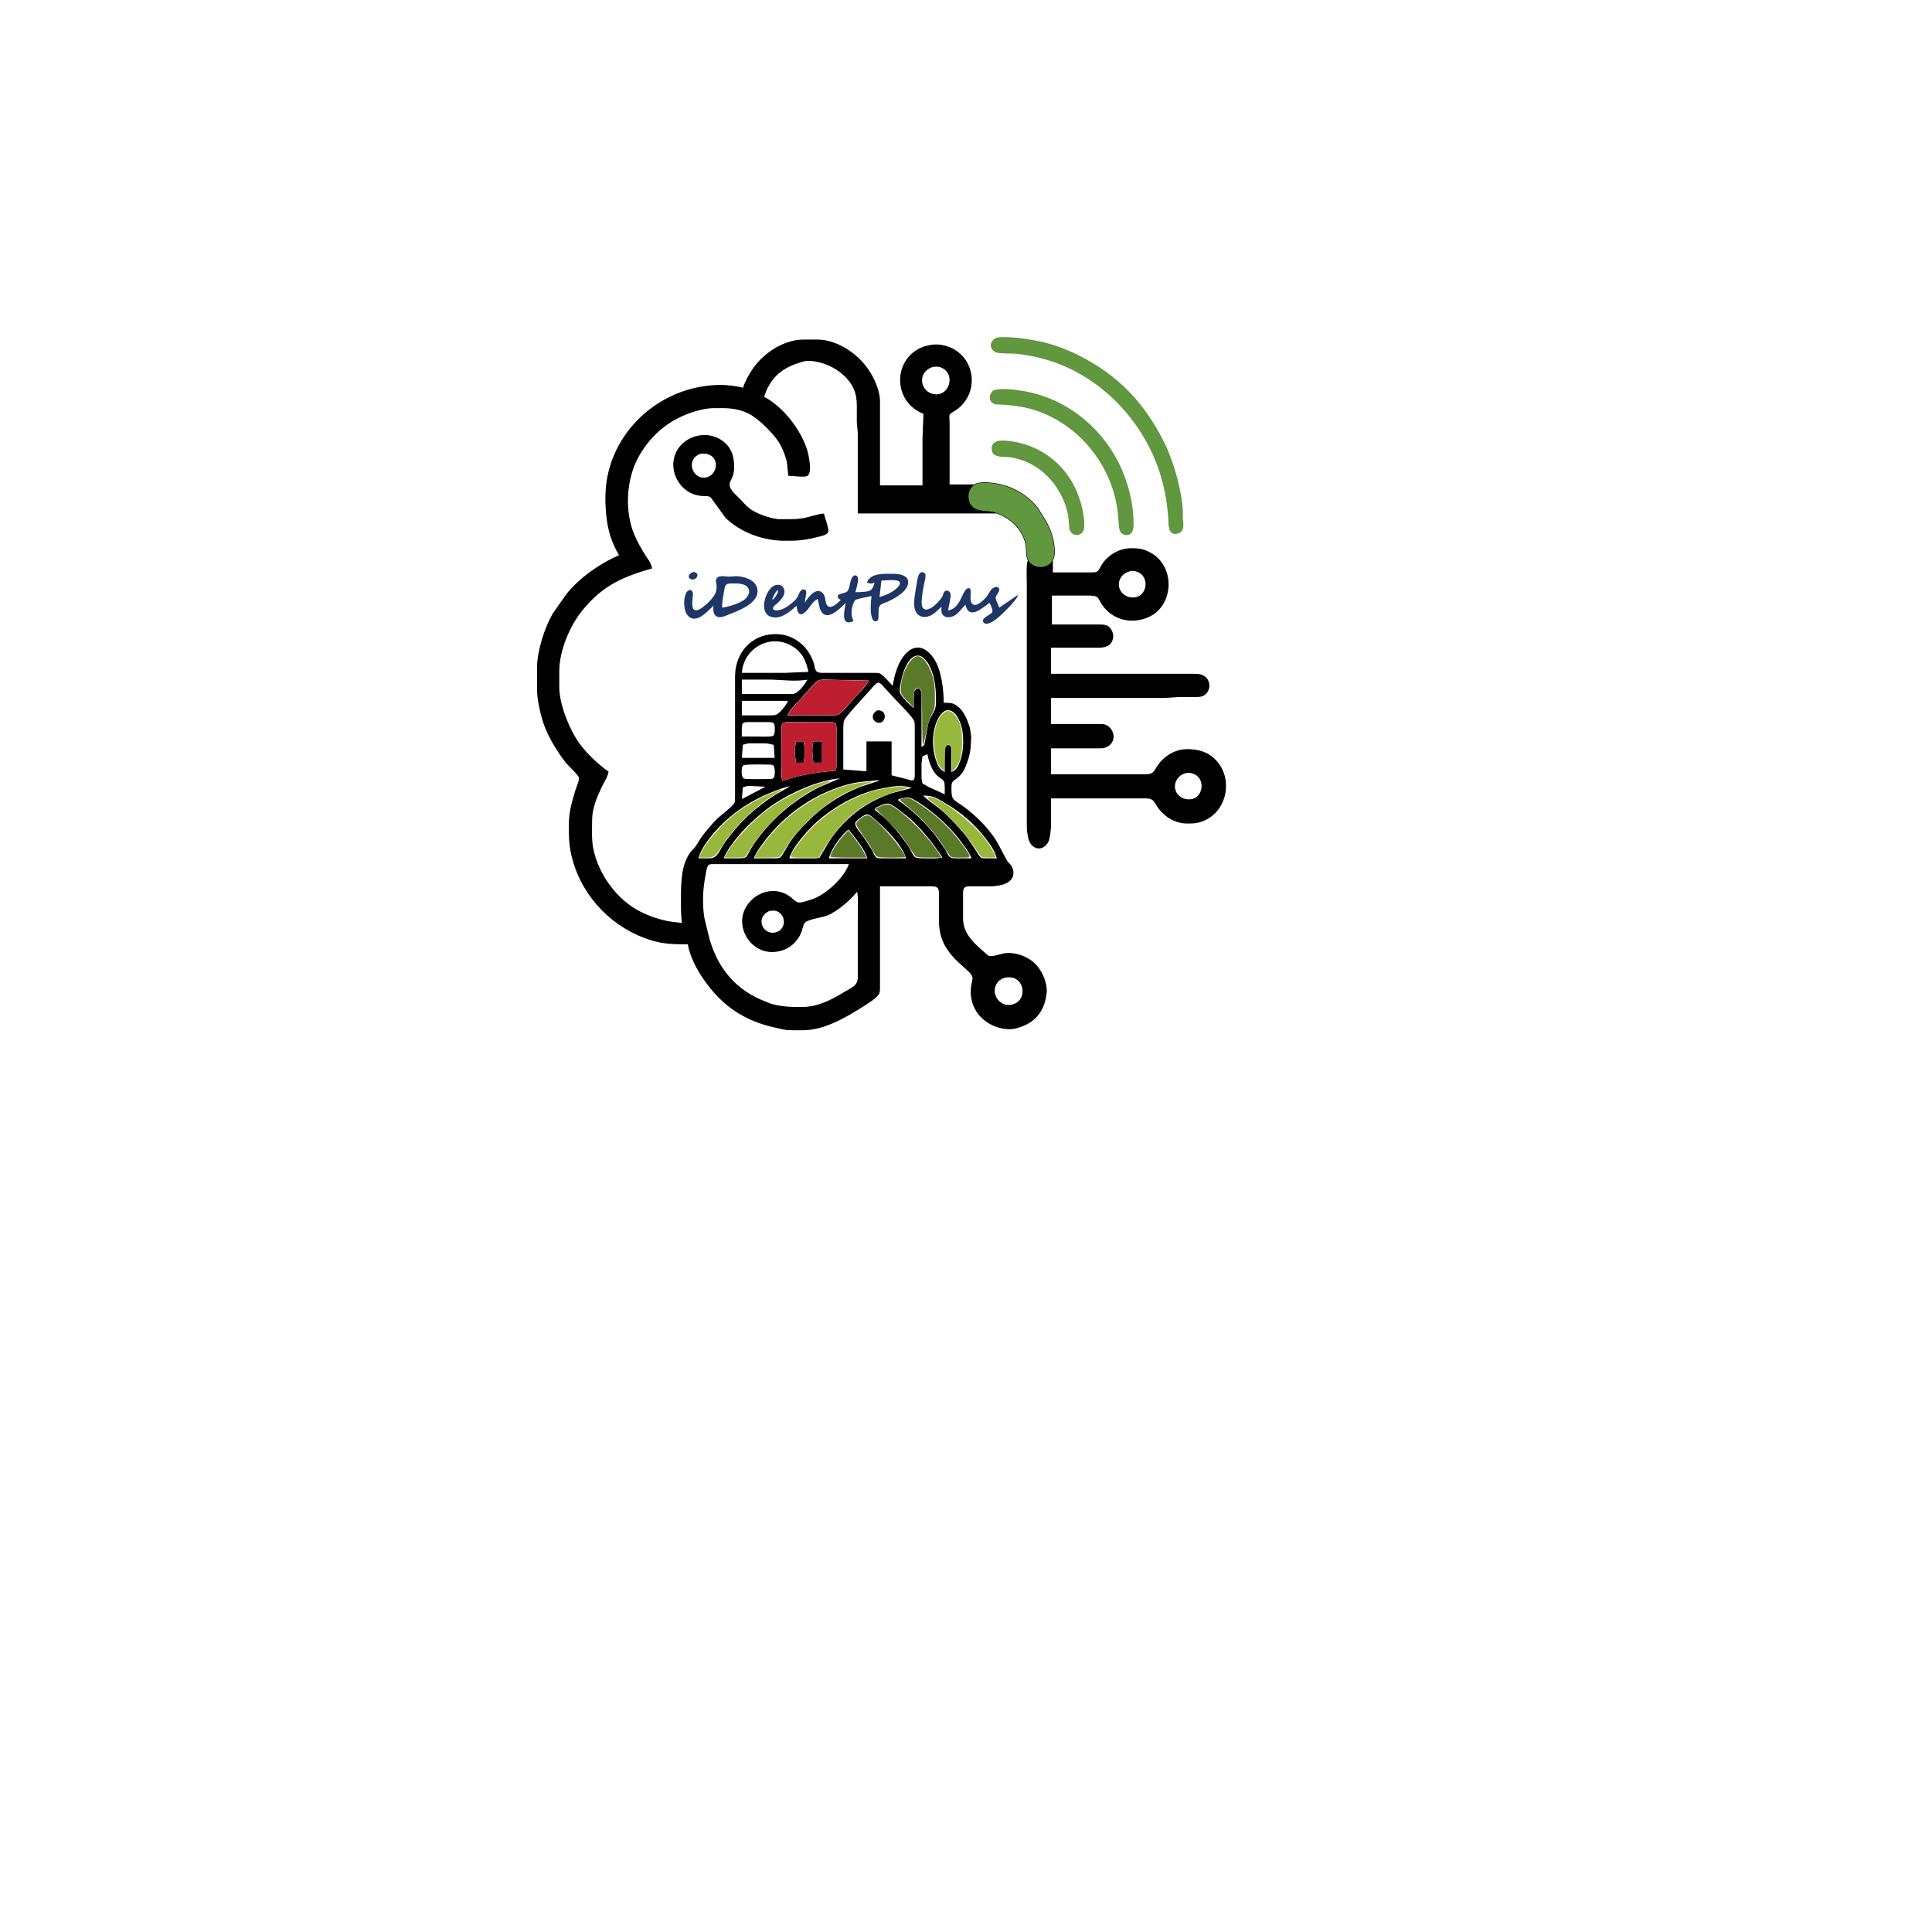 <?xml version="1.0" encoding="UTF-8" standalone="no"?>
<svg
   width="6.667in"
   height="6.667in"
   viewBox="0 0 2000 2000"
   version="1.1"
   id="svg825"
   sodipodi:docname="iDentPlus_LOGO.svg"
   inkscape:version="1.1.2 (b8e25be833, 2022-02-05)"
   xmlns:inkscape="http://www.inkscape.org/namespaces/inkscape"
   xmlns:sodipodi="http://sodipodi.sourceforge.net/DTD/sodipodi-0.dtd"
   xmlns="http://www.w3.org/2000/svg"
   xmlns:svg="http://www.w3.org/2000/svg">
  <defs
     id="defs829">
    <clipPath
       clipPathUnits="userSpaceOnUse"
       id="clipEmfPath1">
      <path
         d="M 0,0 L 102.44,0 L 102.44,102.44 L 0,102.44 z"
         id="path5552" />
    </clipPath>
    <pattern
       id="EMFhbasepattern"
       patternUnits="userSpaceOnUse"
       width="6"
       height="6"
       x="0"
       y="0" />
  </defs>
  <sodipodi:namedview
     id="namedview827"
     pagecolor="#ffffff"
     bordercolor="#666666"
     borderopacity="1.0"
     inkscape:pageshadow="2"
     inkscape:pageopacity="0.0"
     inkscape:pagecheckerboard="0"
     inkscape:document-units="in"
     showgrid="false"
     inkscape:zoom="1"
     inkscape:cx="273"
     inkscape:cy="271"
     inkscape:window-width="1920"
     inkscape:window-height="1017"
     inkscape:window-x="-8"
     inkscape:window-y="-8"
     inkscape:window-maximized="1"
     inkscape:current-layer="layer2" />
  <g
     inkscape:groupmode="layer"
     id="layer1"
     inkscape:label="Layer 1"
     style="display:inline">
    <path
       id="Auswahl #2"
       fill="none"
       stroke="#000000"
       stroke-width="1"
       d="m 1019.455,499.72 c 21.22,0.47 41.25,9.32 54.61,26.29 l 6.2,10 c 6.78,10.96 10.65,20.89 11.15,34 0.36,9.31 -3.8,16.73 -13.96,16.95 -2.96,0.06 -5.44,-0.4 -8,-1.96 -8.61,-5.22 -5.98,-12.92 -7.32,-20.99 -1.09,-6.54 -4.94,-13.89 -9.2,-18.91 -6.03,-7.12 -16.33,-13.34 -25.48,-15.27 -6.87,-1.45 -15.23,0.01 -20.66,-5.3 -5.83,-5.7 -5.66,-16.71 0.85,-21.87 3.45,-2.74 7.63,-2.72 11.81,-2.94 z m -250,-97.71 c 2.1,-6.7 6.23,-14.2 10.22,-20 11.11,-16.17 31.68,-29.76 51.78,-30 h 15 c 20.04,0.24 40.36,14.04 51.56,30 6.24,8.89 12.31,22 12.44,33 v 27 61 h 45 v -49 l 1,-26 c -32.53,-12.36 -31.84,-57.49 0,-68.76 3.81,-1.34 9.97,-2.38 14,-2.15 5.97,0.34 11.8,1.99 17,4.95 18.65,10.62 23.6,35.67 11.21,52.96 -2.47,3.45 -5.71,6.69 -9.21,9.09 -2.07,1.41 -5.63,2.89 -6.96,5.17 -0.41,1.45 -0.21,5.95 0,7.74 v 8 57 h 24.96 c -1.27,2.3 -3.38,5.62 -4.33,8 -0.49,2.09 -0.57,3.85 0,6 2.78,16.44 18.07,10.27 28.33,15 H 888.455 v -83 l -0.98,-11 v -17 c -0.03,-5.86 -0.65,-11.53 -2.97,-17 -7.35,-17.29 -27.75,-28.85 -46.05,-29.91 -5.3,-0.3 -8.13,1 -13,2.57 -18.05,5.79 -29.55,17.09 -35,35.34 19.9,10.24 38.7,34.65 44.97,56 1.29,4.39 3.04,14.59 2.56,19 -0.19,1.81 -0.61,4.8 -2.12,5.99 -2.62,2.02 -15.3,0.02 -19.41,0 l -1.18,-11.99 c -0.8,-6.59 -5.27,-17.43 -8.92,-23 -5.83,-8.92 -20.5,-23.6 -29.9,-28.6 -12.91,-6.87 -23.95,-6.56 -38,-6.4 -7.64,0.09 -16.82,2.38 -24,4.95 -23.37,8.38 -40.27,22.6 -52.91,44.05 -13.83,23.48 -15.94,57.97 -5.22,83 3.14,7.33 7.12,14.25 11.32,21 3.01,4.82 5.62,7.34 6.81,13 -30.26,8.84 -50.84,17.74 -71.54,43 -13.58,16.58 -24.43,42.34 -24.46,64 v 17 c 0.22,18.29 11.45,45.68 22.53,60 7.2,9.31 18.79,20.28 28.47,27 -1.17,5.76 -4.73,10.72 -7.22,16 -5.08,10.75 -9.76,21.96 -9.78,34 -0.02,9.7 -0.67,20.58 1.28,30 5.46,26.38 24.55,52.86 48.72,65.03 10.08,5.08 20.84,8.78 32,10.53 l 12,1.44 c -1.19,-9.06 -1,-16.93 -1,-26 0,-15.76 -0.01,-34.67 9.92,-47.78 l 4.84,-5.35 6.27,-9.87 c 2.91,-4.21 12.39,-15.47 15.97,-18.83 3.9,-3.66 17,-13.47 18.4,-17.18 0.71,-1.89 0.6,-4.94 0.6,-6.99 v -124 c 0.04,-26.02 19.61,-45.47 46,-42.83 12.03,1.2 23.17,8.59 29.53,18.83 1.81,2.9 4.26,7.72 5.12,11 0.78,2.97 0.78,7.13 3.65,8.98 1.91,1.23 5.46,1.02 7.7,1.02 h 50 c 2.05,0 5.1,-0.11 6.99,0.6 3.08,1.16 11.09,10.48 14.01,13.4 1.45,-7.98 1.83,-11.13 4.69,-19 4.67,-12.82 16.82,-29.11 31.3,-16.78 2.18,1.86 4.33,4.38 5.9,6.78 7.84,11.92 10.11,31.99 10.11,46 3.23,0 6.93,-0.19 10,0.85 9.81,4.21 14.5,15.59 17.25,25.46 1.31,8.81 1.31,7.69 1,12.57 -0.25,8.68 -1.2,12.64 -1.76,15.12 -0.75,3.3 -3.5,10.99 -5.01,14 -4.66,9.3 -10.44,10.14 -12.46,13.38 -1.31,2.1 -1.02,6.14 -1.02,8.62 0.02,12.35 3.66,9.83 17,20.61 12.1,9.78 22.17,20.07 30.39,33.39 l 9.51,17.95 c 2.31,4.37 4.92,4.79 6.4,9.07 3.56,10.28 -4.46,15.5 -13.3,17.06 -5.05,0.88 -5.92,0.91 -11,0.92 h -19 c -2.14,0.04 -4.77,-0.04 -6.4,1.6 -1.92,1.92 -1.59,5.86 -1.6,8.4 v 24 c 0.07,13.95 9.11,23.59 19,32.28 l 7,6.11 c 4.42,2.66 14.27,-2.12 20,-2.35 8.51,-0.34 16.95,2.36 24,7.06 9.55,6.37 15.69,18.57 16.67,29.9 0.24,2.7 -0.29,5.35 -0.75,8 -2.75,15.55 -11.83,26.18 -26.92,30.97 -4.06,1.29 -7.7,2.18 -12,1.94 -19.01,-1.08 -35.7,-14.33 -37.83,-33.91 -0.33,-3.09 -0.26,-8.95 0.52,-12 0.4,-3.49 2.28,-6.6 0,-9.92 -1.86,-3.35 -13.02,-12.34 -16.6,-16.09 -12.03,-12.61 -17.06,-23.57 -17.09,-40.99 v -26 c -0.02,-2.34 0.21,-5.49 -1.6,-7.26 -2.11,-2.06 -6.63,-1.74 -9.4,-1.74 h -51 v 104 c 0,2.02 0.12,5.11 -0.6,6.96 -1.81,4.7 -12.96,11.27 -17.4,14.09 -17.46,11.09 -39.74,23.92 -61,23.95 h -11 c -8.53,-0.01 -9.18,-0.82 -17,-2.49 -32.77,-7.01 -55.98,-22.73 -75.02,-50.51 -7.03,-10.24 -14.06,-23.61 -15.98,-36 -13.92,0 -24.31,0.12 -38,-4.04 -39.15,-11.9 -70.31,-43.48 -81.26,-82.96 -4,-14.45 -3.81,-23.43 -3.74,-38 0.06,-11.9 3.13,-21.78 6.42,-33 0.95,-3.21 4.61,-11.37 3.94,-14 -0.89,-3.47 -10.87,-12.22 -13.84,-16 -8.59,-10.9 -17.73,-25.92 -22.43,-39 -3.44,-9.59 -7.07,-25.83 -7.09,-36 v -23 c 0.03,-16.72 7.55,-40.43 15.78,-54.91 l 5.55,-8.1 9.99,-13.99 c 13.83,-16.53 33.92,-30.49 53.68,-39 -7.53,-13.21 -11.54,-24.85 -13.16,-40 -2.05,-19.1 -1.64,-36.51 4.51,-55 16.23,-48.73 63.57,-81.59 114.65,-81 5.62,0.07 16.75,1.27 22,3 z m 196,-22.61 c -17.41,5.62 -13.58,27.27 2,29.24 15.54,1.98 22.78,-20.68 8,-28.18 -3.36,-1.7 -6.41,-1.54 -10,-1.06 z m -113,152.61 c 0.91,4 5.6,15.69 4.36,18.7 -1.09,2.66 -6.77,3.76 -9.36,4.41 -9.92,2.48 -16.72,3.87 -27,4.13 h -12 c -20.78,-1.08 -41.7,-8.95 -56.96,-23.41 l -15.37,-21.23 c -3.88,-2.97 -7.56,-0.25 -16.67,-3.04 -13.61,-4.17 -22.88,-18.39 -21.9,-32.56 1.66,-24.2 30.89,-36.04 49.9,-22.37 9.61,6.92 12.13,16.18 12,27.37 -0.15,12.36 -6.22,13.57 -4.28,20 1.61,5.37 7.94,10.05 11.7,14.09 2.75,2.94 5.4,6.03 8.58,8.52 7.08,5.56 21.02,10.26 30,11.3 h 13 c 16.3,0.06 21.19,-3.93 34,-5.91 z m -128,-62.57 c -16.58,6.68 -7.27,29.64 8,24.92 8.41,-2.6 12.19,-14.12 6.35,-20.87 -3.79,-4.38 -9,-4.85 -14.35,-4.05 z m 365,123.57 h 39 c 2.27,0 5.66,0.22 7.61,-1.02 3.24,-2.06 3.18,-6.63 9.43,-12.94 6.61,-6.67 15.53,-10.92 24.96,-11.04 7.88,-0.09 12.84,0.53 20,4.33 21.29,11.28 24.88,41.37 8.82,58.63 -7.16,7.69 -18.47,11.41 -28.82,11 -9.4,-0.37 -18.36,-4.22 -24.91,-11 -10.05,-10.4 -4.74,-14.89 -18.09,-14.96 h -39 v 31 h 49 c 6.47,0.01 10.72,0.15 13.52,7.01 0.79,1.96 1.2,3.88 0.86,5.99 -1.41,8.7 -8.09,9.99 -15.38,10 h -49 v 28 h 147 c 4.58,0.01 8.95,-0.16 12.79,2.85 5.9,4.64 5.47,14.25 -0.83,18.41 -3.04,2.01 -6.49,1.73 -9.96,1.74 h -15 l -16,1 h -118 v 28 h 49 c 2.43,0 5.75,-0.13 8,0.74 5.35,2.07 8.92,8.63 7.58,14.26 -1.39,5.83 -6.83,9.18 -12.58,9.14 h -52 v 27.86 h 96 c 2.8,0 6.39,0.21 8.9,-1.17 4.31,-2.39 4.14,-6.79 11.14,-13.79 6.67,-6.67 15.48,-10.92 24.96,-11.04 11.38,-0.13 21.65,2.56 29.82,11.09 17.54,18.33 12.24,50.5 -10.82,61.51 -6.43,3.07 -12.05,3.48 -19,3.4 -9.48,-0.12 -18.29,-4.37 -24.96,-11.04 -7,-7 -6.83,-11.4 -11.14,-13.79 -2.51,-1.38 -6.1,-1.17 -8.9,-1.17 h -96 v 29 c -0.05,3.84 -0.95,12.68 -2.57,15.99 -3.83,7.81 -12.46,9.51 -17.75,1.92 -3.11,-4.47 -3.67,-14.46 -3.68,-19.91 v -192 -55 c 0,-5.9 -0.86,-21.31 1,-26 8.89,9.89 15.4,8.26 25,1 z m 82,-2.58 c -6.23,1.27 -11.04,4.25 -13.15,10.58 -2.94,8.82 4.66,19.11 16.15,17.89 15.92,-1.68 16.9,-28.14 -3,-28.47 z m -334,105.58 c -2.35,-12.5 -7.14,-22.39 -19,-28.6 -22.87,-11.99 -49.76,4.22 -51,29.6 h 46 z m 116,78 c 1.83,-0.94 2.84,-1.19 3.98,-3.14 l 3.77,-20.86 c 3.29,-11.75 8.18,-12.1 8.25,-23 0.08,-12.56 -0.83,-25.44 -6.32,-37 -2.04,-4.29 -5.85,-10.15 -10.68,-11.48 -8.96,-2.45 -14.44,8.83 -17.08,15.48 -1.68,4.25 -5.41,18.92 -4.24,23 1.39,4.83 11.17,14.03 15.32,17 0,-3.36 -0.37,-15.57 0.6,-17.94 1.36,-3.32 6.32,-6.17 6.4,4.94 z m -117,-71 c -13.63,2.44 -27.33,0.02 -41,0 h -28 v 16 h 49 c 2.09,-0.01 4.89,0.08 6.83,-0.74 4.6,-1.94 11.36,-10.64 13.17,-15.26 z m 64,1 -47,-1 c -2.4,0.04 -4.73,0 -6.91,1.17 -3.08,1.66 -15.72,16.24 -18.93,19.83 -4.2,4.71 -11.49,11.31 -13.16,17 h 46 c 2.09,0 5.07,0.11 7,-0.6 4.62,-1.7 15.08,-15.08 19.09,-19.4 4.49,-4.85 11.14,-11.12 13.91,-17 z m 22,99 16,4 c 1.92,0.62 5.55,2.12 7.4,0.89 1.98,-1.32 1.6,-5.78 1.6,-7.89 v -47 c -0.01,-2.24 0.07,-4.89 -0.74,-7 -1.66,-4.35 -16.21,-18.74 -20.17,-23 l -11.92,-12.98 c -1.32,-1.38 -3.16,-3.82 -5.25,-3.82 -2.88,0 -6.28,4.79 -8.08,6.8 l -17.25,19 c -2.48,2.94 -9.66,10.89 -10.79,13.91 -0.86,2.3 -0.8,9.4 -0.8,12.09 v 39 l 25,2 v -31 h 25 z m -106,-78 h -21 -28 v 16 h 31 c 2.07,-0.04 4.03,-0.01 5.91,-1.02 3.96,-2.12 10.83,-10.67 12.09,-14.98 z m 168,75 c 5.84,-1.8 7.87,-6.57 9.94,-12 4.06,-10.7 4.34,-28.19 0.51,-39 -1.92,-5.43 -6.05,-13.46 -12.45,-14.26 -7.48,-0.93 -12.57,9.41 -14.41,15.26 -3.61,10.84 -3.44,25.18 0,36 2.24,6.65 3.75,10.82 10.41,14 v -19 c 0,-2.26 -0.34,-10.04 3.74,-9.23 2.72,0.54 2.26,6.2 2.26,8.23 z m -75.96,-64.16 c 9.15,-0.59 8.23,10.4 2.85,11.69 -6.19,1.48 -11.49,-7.06 -2.85,-11.69 z m -141.04,27.16 h 16 c 3.26,0 15.28,0.65 17.4,-1.02 2.04,-1.62 1.86,-8.51 1.45,-10.92 -0.2,-1.22 -0.42,-2.22 -1.45,-3.04 -1.48,-1.17 -4.58,-1.01 -6.4,-1.02 h -20 c -1.95,0.04 -4.63,-0.1 -5.98,1.6 -1.56,1.98 -1.02,11.5 -1.02,14.4 z m 42,46 c 12.63,-4.21 23.83,-6.79 37,-8.73 l 17.69,-1.87 c 2.86,-1.4 2.3,-5.72 2.31,-8.4 v -30 c 0,-2.54 0.44,-9.55 -1.02,-11.4 -1.57,-1.98 -5.68,-1.6 -7.98,-1.6 h -34 c -2.77,0 -11.48,-0.5 -13.4,1.02 -1.98,1.57 -1.6,5.68 -1.6,7.98 v 34 c 0,6.1 -0.66,13.17 1,19 z m -7,-24 -1.02,-14.4 -7.98,-1.6 h -19 l -5.98,1.6 -1.02,14.4 z m 22,-17 h 7 c 1.41,7.88 1.41,13.12 0,21 h -7 c -1.17,-8.85 -1.61,-12.02 0,-21 z m 18,0 h 8 v 21 h -8 c -0.68,-9.5 -1.86,-10.64 0,-21 z m 118,12 -6.01,2.65 -0.99,7.35 v 16 l 0.99,5.35 7.01,3.93 17,7.72 c 0,-2.84 0.33,-11.64 -0.6,-13.79 -1.43,-3.32 -5.1,-3.81 -8.87,-8.3 -4.53,-5.4 -7.47,-14 -8.53,-20.91 z m -190.69,11.6 c -0.75,0.64 -0.97,0.2 -1.71,1.71 -1.3,2.64 -1.27,11.63 1.71,13.09 2.1,1.03 20.03,0.61 23.69,0.6 1.99,0 5.81,0.23 7.4,-1.02 2.3,-1.82 2.3,-12.14 0,-13.96 -1.34,-1.06 -3.78,-0.99 -5.4,-1.02 -5.59,-0.1 -21.07,-0.52 -25.69,0.6 z m 459.69,7.82 c -3.79,0.77 -6.89,1.85 -9.61,4.79 -9.58,10.33 -1.1,25.13 12.61,23.68 15.92,-1.68 16.9,-28.14 -3,-28.47 z m -357,5.58 c -25,1.15 -56.96,16.26 -77,30.74 -6.82,4.93 -12.87,10.45 -19,16.17 -9.35,8.74 -23.57,25.08 -28,37.09 h 17 c 10.41,-0.06 6.55,-2.42 16.14,-16 9.95,-14.08 20.52,-25.45 33.86,-36.38 9.03,-7.41 22.45,-16.29 33,-21.3 z m 40,2.96 c -5.39,-1.44 -5.87,-0.41 -11,0 -10.98,0.72 -18.38,1.78 -29,5.06 -29.21,9.05 -55.54,26.76 -75.42,49.98 -5.82,6.8 -14.32,17.76 -17.58,26 h 21 c 2.27,0 5.66,0.22 7.61,-1.02 2.01,-1.28 8.59,-13.81 10.83,-16.98 7.85,-11.16 22.71,-26.06 33.56,-34.35 11.89,-9.07 25.06,-16.44 39,-21.84 z m -118,6.04 -20,-1 -5.98,1.6 -1.02,13.4 z m 25,-1 c -7.16,1.11 -15.24,4.47 -22,7.2 -21.96,8.86 -42.53,22.85 -58,40.8 -6.2,7.2 -15.23,18.57 -17,28 h 12 c 8.8,-0.17 10.1,-7.18 14.67,-14 7.14,-10.64 16.97,-22.2 26.33,-30.91 7.08,-6.6 18.76,-15.53 27,-20.67 5.38,-3.35 12.62,-6.43 17,-10.42 z m 126,2.81 c -10.81,-4.55 -21.73,-2.32 -33,0 -27.88,5.06 -59.14,24.01 -77.71,45.19 -6.3,7.18 -16.07,18.68 -18.29,28 h 25 c 2.13,0 5.58,0.25 7.37,-0.99 l 10.13,-17.01 c 8.19,-12.51 18.46,-23.25 30.5,-32.12 10.15,-7.47 23.9,-14.25 36,-17.84 z m 87,73.19 c -1.46,-7.77 -8.1,-16.83 -13,-23 -10.78,-13.57 -24.05,-25.18 -39,-33.99 -10.78,-6.35 -13.3,-9 -26,-9.01 4.07,4.8 13.56,10.85 19,15.44 8.45,7.12 22.08,21.54 28.57,30.56 l 8.62,13 c 1.28,2.07 2.91,5.39 5.19,6.43 1.56,0.71 4.85,0.57 6.62,0.57 z m -26,0 c -1.98,-5.99 -7.36,-12.84 -11.15,-18 -9.53,-12.94 -21.97,-24.79 -34.85,-34.37 -3.89,-2.89 -14.61,-10.56 -19,-11.34 -3.33,-0.59 -8.7,0.84 -12,1.71 v 2 c 13.5,8.53 31.33,25.95 40.5,39 l 8.38,12 c 1.44,2.65 2.65,6.39 5.33,7.98 1.92,1.13 4.62,1 6.79,1.02 z m -30,-1 c -10.84,-16.4 -25.12,-34.88 -41,-46.55 -3.77,-2.77 -11.57,-9.6 -16,-10.07 -3.58,-0.39 -10.53,3.15 -14,4.62 v 3 c 13.13,9.28 22.73,21.16 32.12,34 9.26,12.67 5.38,15.92 16.88,16 6.41,0.04 16.08,0.68 22,-1 z m -38,1 c -2.59,-12.77 -20.36,-30.67 -30,-39.15 -9.12,-8.03 -10.17,-9.88 -19,-2.96 -1.33,1.05 -3.47,2.7 -4.26,4.2 -2.18,4.14 6,12.2 8.48,15.91 l 8.46,13 c 1.21,2.29 2.67,6.61 4.73,7.98 1.75,1.15 4.56,1.01 6.59,1.02 z m -60,-31 c -7.69,5.56 -19.24,21.61 -21,31 h 41 c -2.2,-9.75 -13.62,-23.14 -20,-31 z m 1,36 h -81 -58 c -1.97,0 -5.69,-0.26 -7.27,0.99 -2.32,1.85 -3.76,13.68 -4.36,17.01 -2,12.16 -2.18,26.83 0,39 l 3.64,15 c 7.14,31.32 25.02,56.33 54.99,69.28 l 10,4.1 c 10.42,3.13 21.22,3.64 32,3.62 16.86,-0.03 30.96,-7.21 45,-15.81 7.03,-4.31 13.83,-6.19 14,-15.19 v -62 c 0,-6.14 0.9,-23.22 -1,-28 -6.72,8.87 -20.6,20.89 -31,25.13 -5.59,2.28 -18.22,3.6 -22.7,6.95 -3.66,2.75 -2.66,8.02 -6.66,14.92 -6.12,10.54 -16.64,16.26 -28.64,15.99 -21.99,-0.51 -36.82,-25.46 -26.2,-44.99 7.75,-14.24 25.14,-21.37 40.2,-14.48 7.56,3.46 9.49,8.83 15,9.24 2.71,0.2 9.07,-2.05 12,-2.9 14.94,-4.33 35.28,-23.04 40,-37.86 z m -83,48.51 c -16.08,6.84 -7.37,26.93 7,23.06 8.92,-2.4 11.35,-14.01 4.78,-20.29 -3.45,-3.3 -7.35,-3.52 -11.78,-2.77 z m 245,68.82 c -4.73,1.18 -8.42,3.07 -10.69,7.67 -5.26,10.68 3.81,23.6 15.69,21.67 14.09,-2.29 15.55,-17.98 8.47,-25.28 -3.77,-3.89 -8.36,-4.58 -13.47,-4.06 z"
       sodipodi:nodetypes="ccccccccccccccccccccccccccccccccccccccccccccccccccccccccccccccccccccscccccscccccssccccccccccccccccccccccccccccccccccccccscsccccccccccccccccccccccccccccccccccccccccccccccccccsccccccccccccccccccccccccscccccscsccscscsccccccsccccscccccccccccccccccccccccccccccccsccccccsccccscccscccccccccccccccccccssscccccscccccccccccscsscssccccccccccccccccccccccccccccccccccccccccccccccccccccccscccccccccccccccccccccccscccccccccccccscccccccccccccccccccccccccccccccccccscccccccccsccccccccccccccccccc"
       style="fill:#000000;fill-opacity:1;stroke:#000000;stroke-opacity:1" />
  </g>
  <g
     inkscape:groupmode="layer"
     id="layer2"
     inkscape:label="Layer 2"
     style="display:inline">
    <path
       id="Auswahl #2-2"
       fill="none"
       stroke="#000000"
       stroke-width="1"
       d="m 1031.485,349.66 c 10.69,-2.25 32.9,1.33 43.97,3.55 14.29,2.86 27.99,8.05 41,14.55 41.23,20.62 68.26,49.23 88.75,90.25 9.6,19.21 18.27,49.49 19.27,71 v 7 c 0.48,5.97 2.44,14.8 -6.02,16.52 -9.83,1.99 -8.7,-10.81 -9.09,-16.52 -1.53,-22.47 -6.82,-45.47 -16.22,-66 -20.87,-45.57 -60.33,-82.72 -108.69,-97.28 -10.48,-3.16 -22.09,-5.51 -33,-6.55 -4.7,-0.45 -16.04,0.12 -19.97,-1.25 -7.19,-2.5 -8.21,-11.45 0,-15.27 z m -2.97,54.37 c 9.54,-3.27 30.97,0.36 40.94,2.85 43.58,10.9 79.07,44.23 94.68,86.13 6.04,16.21 9.63,33.67 9.32,51 -0.1,5.41 -2.36,11.07 -9,9.67 -6.65,-1.41 -5.89,-8.47 -6.58,-13.67 l -0.71,-9 c -1.48,-12.03 -4.37,-23.85 -9.14,-35 -14.8,-34.62 -44.07,-62.27 -80.57,-72.57 -8.11,-2.29 -16.63,-3.46 -25,-4.26 l -11.98,-0.6 c -7.24,-2.04 -7.67,-10.09 -1.96,-14.55 z m 3.96,52.55 c 7.1,-1.29 16,0.21 22.98,1.85 25.85,6.08 47.64,24.3 58.41,48.58 4.59,10.36 8.07,22.63 8.55,34 0.22,5.13 0.13,11.03 -5.98,12.55 -4.46,1.12 -7.97,-1.36 -9.33,-5.57 l -1.08,-11.98 c -1.26,-8.76 -3.33,-15.12 -7.33,-23 -8.69,-17.14 -23.63,-31.42 -42.24,-37.12 -14.42,-4.41 -16.11,-1.99 -23,-3.53 -3.68,-0.82 -6.15,-2.42 -6.76,-6.37 -0.78,-5.04 1.4,-7.6 5.78,-9.41 z m -13.02,43.14 c 21.22,0.47 41.25,9.32 54.61,26.29 l 6.2,10 c 6.78,10.96 10.65,20.89 11.15,34 0.36,9.31 -3.8,16.73 -13.96,16.95 -2.96,0.06 -5.44,-0.4 -8,-1.96 -8.61,-5.22 -5.98,-12.92 -7.32,-20.99 -1.09,-6.54 -4.94,-13.89 -9.2,-18.91 -6.03,-7.12 -16.33,-13.34 -25.48,-15.27 -6.87,-1.45 -15.23,0.01 -20.66,-5.3 -5.83,-5.7 -5.66,-16.71 0.85,-21.87 3.45,-2.74 7.63,-2.72 11.81,-2.94 z"
       sodipodi:nodetypes="ccccccccccccccccccccccccccccccccccccccccccccccccc"
       style="fill:#60973f;fill-opacity:1;stroke:none;stroke-opacity:1" />
    <path
       style="fill:#be1e2e;fill-opacity:1;fill-rule:evenodd;stroke:none;stroke-width:0.118;stroke-dashoffset:10.671;stroke-opacity:1"
       d="m 261,236.874 c 0,-0.439 1.094,-1.886 2.933,-3.88 0.827,-0.897 2.487,-2.718 3.688,-4.046 2.405,-2.661 3.263,-3.435 4.034,-3.643 0.377,-0.101 2.579,-0.097 8.273,0.016 4.268,0.085 7.779,0.17 7.803,0.189 0.151,0.122 -1.395,2.063 -2.98,3.741 -0.585,0.619 -1.847,2.025 -2.804,3.125 -2.118,2.432 -3.537,3.846 -4.235,4.219 l -0.524,0.28 -8.094,0.036 C 264.642,236.931 261,236.914 261,236.874 Z"
       id="path25587"
       transform="scale(3.125)" />
    <path
       style="fill:#be1e2e;fill-opacity:1;fill-rule:evenodd;stroke:none;stroke-width:0.059;stroke-dashoffset:10.671;stroke-opacity:1"
       d="m 259.073,258.24 c -0.192,-0.994 -0.205,-1.649 -0.185,-9.74 0.018,-7.765 0.025,-8.203 0.134,-8.484 0.063,-0.163 0.196,-0.365 0.296,-0.449 0.381,-0.321 0.309,-0.318 8.808,-0.318 h 7.906 l 0.355,0.166 c 0.405,0.19 0.505,0.338 0.609,0.897 0.082,0.442 0.094,13.802 0.013,14.155 -0.028,0.12 -0.095,0.303 -0.148,0.406 -0.219,0.422 -0.112,0.398 -3.219,0.726 -1.573,0.166 -3.479,0.404 -4.235,0.527 -2.897,0.474 -5.949,1.182 -8.625,1.999 -0.756,0.231 -1.434,0.433 -1.506,0.448 -0.116,0.025 -0.14,-0.014 -0.202,-0.337 z m 7.261,-6.224 c 0.328,-2.058 0.328,-3.723 0,-5.781 l -0.102,-0.641 h -1.294 -1.294 l -0.15,0.984 c -0.211,1.385 -0.211,3.18 -4.9e-4,4.875 l 0.15,1.203 h 1.294 1.294 z m 5.979,-2.892 v -3.532 l -1.453,0.017 -1.453,0.017 -0.106,0.656 c -0.058,0.361 -0.14,1.064 -0.182,1.562 -0.067,0.786 -0.062,1.056 0.031,2.031 0.059,0.619 0.14,1.498 0.179,1.953 l 0.071,0.828 h 1.456 1.456 z"
       id="path25626"
       transform="scale(3.125)" />
    <path
       style="fill:#5a7a2a;fill-opacity:1;fill-rule:evenodd;stroke:none;stroke-width:0.334;stroke-dashoffset:10.671;stroke-opacity:1"
       d="m 305.47,238.389 c 0,-4.803 -0.155,-9.116 -0.345,-9.617 -0.413,-1.087 -1.589,-1.211 -2.118,-0.223 -0.201,0.376 -0.372,1.848 -0.378,3.27 l -0.012,2.587 -2.109,-2.219 c -1.946,-2.048 -2.109,-2.344 -2.109,-3.838 0,-5.205 3.449,-11.509 5.978,-10.928 2.004,0.461 4.191,4.152 5.006,8.448 0.181,0.957 0.33,3.315 0.33,5.241 0,3.222 -0.087,3.669 -1.088,5.593 -0.697,1.338 -1.351,3.465 -1.819,5.908 -0.402,2.099 -0.866,3.968 -1.033,4.152 -0.169,0.187 -0.303,-3.514 -0.303,-8.374 z"
       id="path30148"
       transform="scale(3.125)" />
    <path
       style="fill:#5a7a2a;fill-opacity:1;fill-rule:evenodd;stroke:none;stroke-width:0.334;stroke-dashoffset:10.671;stroke-opacity:1"
       d="m 275.065,283.688 c 0,-0.9 2.342,-4.686 4.073,-6.583 l 1.861,-2.04 0.834,1.032 c 2.231,2.762 3.635,4.768 4.412,6.3 l 0.853,1.683 h -6.016 c -4.173,0 -6.016,-0.12 -6.016,-0.392 z"
       id="path30187"
       transform="scale(3.125)" />
    <path
       style="fill:#5a7a2a;fill-opacity:1;fill-rule:evenodd;stroke:none;stroke-width:0.334;stroke-dashoffset:10.671;stroke-opacity:1"
       d="m 290.187,283.461 c -0.299,-0.34 -0.864,-1.255 -1.255,-2.033 -0.391,-0.778 -1.624,-2.687 -2.74,-4.242 -2.741,-3.82 -2.914,-4.24 -2.102,-5.137 1.28,-1.414 2.98,-2.233 3.818,-1.84 2.867,1.347 11.906,11.733 11.906,13.68 0,0.105 -2.044,0.191 -4.541,0.191 -3.882,0 -4.62,-0.09 -5.085,-0.619 z"
       id="path30226"
       transform="scale(3.125)" />
    <path
       style="fill:#5a7a2a;fill-opacity:1;fill-rule:evenodd;stroke:none;stroke-width:0.334;stroke-dashoffset:10.671;stroke-opacity:1"
       d="m 303.16,283.461 c -0.298,-0.34 -1.52,-2.13 -2.715,-3.977 -1.462,-2.26 -3.535,-4.719 -6.334,-7.516 l -4.161,-4.157 1.307,-0.55 c 2.44,-1.027 3.146,-1.021 4.758,0.038 5.272,3.466 11.346,9.754 15.27,15.809 l 0.63,0.972 h -4.107 c -3.469,0 -4.191,-0.096 -4.649,-0.619 z"
       id="path30265"
       transform="scale(3.125)" />
    <path
       style="fill:#5a7a2a;fill-opacity:1;fill-rule:evenodd;stroke:none;stroke-width:0.334;stroke-dashoffset:10.671;stroke-opacity:1"
       d="m 314.5,283.285 c -0.302,-0.438 -1.522,-2.267 -2.711,-4.066 -2.547,-3.852 -7.051,-8.747 -10.852,-11.794 -1.493,-1.197 -2.76,-2.293 -2.817,-2.436 -0.145,-0.369 2.57,-0.754 3.344,-0.473 1.275,0.461 5.646,3.436 8.315,5.659 3.391,2.824 6.581,6.256 9.197,9.896 3.017,4.198 3.051,4.009 -0.725,4.009 -2.924,0 -3.251,-0.07 -3.752,-0.795 z"
       id="path30304"
       transform="scale(3.125)" />
    <path
       style="fill:#98b83d;fill-opacity:1;fill-rule:evenodd;stroke:none;stroke-width:0.334;stroke-dashoffset:10.671;stroke-opacity:1"
       d="m 325.067,283.81 c -0.208,-0.143 -1.437,-1.872 -2.73,-3.843 -2.763,-4.212 -8.338,-10.19 -12.603,-13.515 -2.74,-2.136 -2.927,-2.357 -2.076,-2.456 3.104,-0.362 14.243,8.024 18.917,14.242 1.396,1.857 3.289,5.112 3.289,5.654 0,0.288 -4.367,0.214 -4.798,-0.082 z"
       id="path30343"
       transform="scale(3.125)" />
    <path
       style="fill:#98b83d;fill-opacity:1;fill-rule:evenodd;stroke:none;stroke-width:0.334;stroke-dashoffset:10.671;stroke-opacity:1"
       d="m 311.78,254.495 c -1.388,-1.477 -2.154,-4.084 -2.339,-7.961 -0.202,-4.248 0.703,-7.74 2.519,-9.722 1.579,-1.723 2.827,-1.704 4.357,0.067 1.753,2.028 2.393,4.338 2.403,8.664 0.009,4.366 -0.719,7.207 -2.292,8.935 l -1.038,1.141 -0.01,-4.111 c -0.008,-3.311 -0.119,-4.201 -0.57,-4.576 -0.406,-0.337 -0.722,-0.363 -1.149,-0.094 -0.477,0.3 -0.623,1.16 -0.766,4.512 l -0.177,4.142 z"
       id="path36152"
       transform="scale(3.125)" />
    <path
       style="fill:#98b83d;fill-opacity:1;fill-rule:evenodd;stroke:none;stroke-width:0.334;stroke-dashoffset:10.671;stroke-opacity:1"
       d="m 261.983,283.579 c 0,-1.067 3.849,-6.196 7.062,-9.41 6.056,-6.059 14.348,-10.81 21.807,-12.493 3.961,-0.894 7.244,-1.254 8.785,-0.963 l 1.414,0.266 -2.121,0.609 c -12.993,3.728 -19.73,8.979 -26.773,20.865 l -0.964,1.626 h -4.605 c -3.736,0 -4.605,-0.094 -4.605,-0.501 z"
       id="path36191"
       transform="scale(3.125)" />
    <path
       style="fill:#98b83d;fill-opacity:1;fill-rule:evenodd;stroke:none;stroke-width:0.334;stroke-dashoffset:10.671;stroke-opacity:1"
       d="m 250.694,282.754 c 1.528,-2.567 4.778,-6.615 7.48,-9.317 7.876,-7.876 19.197,-13.619 28.158,-14.284 l 2.698,-0.2 -3.182,1.193 c -7.385,2.768 -12.6,6.196 -18.585,12.217 -3.296,3.316 -4.974,5.336 -6.503,7.828 -1.133,1.847 -2.237,3.476 -2.452,3.619 -0.215,0.143 -2.194,0.262 -4.398,0.265 l -4.006,0.005 z"
       id="path36230"
       transform="scale(3.125)" />
    <path
       style="fill:#98b83d;fill-opacity:1;fill-rule:evenodd;stroke:none;stroke-width:0.334;stroke-dashoffset:10.671;stroke-opacity:1"
       d="m 240.625,282.931 c 1.982,-3.925 8.469,-10.892 13.916,-14.947 3.91,-2.911 10.861,-6.511 15.69,-8.127 4.812,-1.61 6.372,-1.525 2.492,0.135 -9.654,4.133 -19.129,12.764 -25.372,23.115 -0.574,0.951 -0.659,0.972 -3.946,0.972 h -3.36 z"
       id="path36269"
       transform="scale(3.125)" />
    <path
       style="fill:#98b83d;fill-opacity:1;fill-rule:evenodd;stroke:none;stroke-width:0.334;stroke-dashoffset:10.671;stroke-opacity:1"
       d="m 232.077,282.861 c 1.389,-3.323 6.586,-9.419 11.083,-12.997 3.021,-2.404 7.117,-4.827 11.105,-6.569 4.297,-1.877 6.159,-2.316 3.568,-0.842 -6.697,3.812 -14.032,10.735 -18.167,17.148 -2.717,4.212 -3.06,4.479 -5.772,4.479 h -2.325 z"
       id="path36308"
       transform="scale(3.125)" />
  </g>
  <g
     inkscape:groupmode="layer"
     id="layer3"
     inkscape:label="Layer 3"
     style="display:inline">
    <path
       id="Auswahl #2-9"
       fill="none"
       stroke="#000000"
       stroke-width="1"
       d="m 717.455,592.09 c 6.93,0.38 4.91,6.63 0.9,7.59 -5.35,1.27 -8.24,-4.35 -0.9,-7.59 z m 257.21,35.92 c -2.96,2.74 -5.95,5.95 -9.21,8.03 -7.33,4.68 -16.45,3.35 -18.61,-6.03 -1.66,-7.21 1.18,-19.61 2.34,-27 0.49,-3.18 1.46,-12.52 6.97,-10.34 2.89,1.14 1.9,5.07 1.41,7.34 -1.58,7.47 -3,14.33 -3.44,22 -0.8,13.65 8.89,9.32 15.24,2.98 1.69,-1.69 4.86,-5.1 5.97,-7.15 1.14,-2.1 1.35,-4.72 2.85,-5.82 2.1,-1.53 5.21,-0.13 5.92,3.05 0.54,2.44 -2.16,13.31 -2.65,16.94 9.63,-2.05 12.14,-10.16 16.04,-18 0.95,-1.9 3.57,-6.45 6.35,-4.83 3.07,1.78 -2.42,15.43 4.74,17.01 3.98,0.87 11.1,-6.24 13.24,-9.18 l 4.26,-6.66 c 1.75,-1.93 6.55,-4.63 8.12,-1.02 1.39,3.18 -3.32,6.16 -3.51,9.68 -0.11,1.95 2.9,7.29 3.76,10 l 19,-13 c 2.127,1.612 -15.27,19.9 -23,25.51 -2.5,1.82 -9.42,6.42 -12.19,2.89 -3.67,-4.68 7.67,-7.86 8.96,-10.79 1.01,-2.3 -1.88,-7.17 -2.77,-9.61 -7.08,4.91 -21.46,18.57 -25,2 -4.58,4.23 -7.66,10.38 -14,12.35 -4.44,1.38 -9.14,0.63 -10.79,-4.37 -0.25,-1.65 -0.19,-4.23 0,-5.98 z m -77.21,-25 c 3.55,-10.1 18.14,-9.04 27,-9 6.3,0.03 16.78,1.21 15.62,10 -1.07,8.16 -12.78,14.9 -19.62,18.11 -7.35,3.45 -10.84,2.37 -11,10.89 -0.03,1.99 0.24,6.97 -0.57,8.57 -1.3,2.55 -5.29,2.92 -6.66,-3.57 -1.53,-5.22 -0.73,-15.63 0,-21 -2.59,0.57 -14.87,2.86 -16.47,3.98 -3.08,2.16 -4.59,11.42 -4.22,15.02 0.24,2.27 1.29,4.77 1.92,7 -14.18,6.21 -8.92,-12.1 -8,-19 -6.15,6.15 -20.78,21.76 -26.74,6 l -2.26,-10 c -6.56,3.39 -7.84,9.28 -13.09,13.76 -4.36,3.73 -6.89,2.42 -8.23,-2.78 l -0.68,-3.98 c -6.39,6.33 -17.14,15.14 -26.98,11.26 -11.7,-4.6 -5.52,-25.07 2.02,-30.83 4.55,-3.48 11.19,-2.86 12.44,3.57 1.04,5.39 -3.87,10.47 -7.48,13.7 -1.23,1.11 -5.41,3.86 -3.97,6.02 1.56,2.04 6.9,0.91 8.97,0 4.68,-1.56 12.64,-7.67 15.44,-11.72 1.39,-2.02 1.45,-3.08 2.39,-4.96 0.98,-1.95 3.05,-4.9 5.92,-3.64 3.29,1.7 -0.05,8.52 0,13.6 3.21,-5.75 12.81,-18.2 19.4,-8.85 2.69,3.82 1.08,10.71 5.13,12.72 4,1.99 10.13,-4.41 12.72,-6.87 -1.13,-0.64 -2.18,-0.86 -2.83,-2.24 -2.39,-4.98 7.27,-3.63 9.9,-7.07 2.49,-3.27 2.28,-12.18 5.57,-15.07 2.56,-2.25 4.81,-0.58 5.18,2.44 0.36,3.08 -1.89,10.72 -2.82,13.94 4.1,0 13.41,0.19 16.49,-2.59 1.8,-1.63 2.74,-5.13 3.51,-7.41 -3.92,1.4 -4.09,1.45 -8,0 z m -159,24 c -4.92,4.92 -14.17,15.28 -21.98,13.16 -10.77,-2.92 -9.43,-24.73 -4.61,-28.38 3.18,-2.41 5.4,-0.22 5.45,3.26 0.06,4.24 -3.79,20.43 6.14,15.98 5.63,-2.51 16.66,-12.89 17.81,-19.02 1.69,-7.92 -1,-8.74 0,-11.89 1.58,-5.74 9.79,-2.96 14.19,-3.2 l 7,-0.54 c 9.36,0.49 22.56,4.87 21.7,16.63 -0.89,12 -19.14,19.08 -28.7,22.68 -3.97,1.5 -9.71,4.72 -13.85,2.3 -3.8,-2.22 -3.15,-7.22 -3.15,-10.98 z m 172,-9 c 6.15,-1.66 13.31,-4.72 17.94,-9.18 1.4,-1.35 4.05,-4.07 2.89,-6.23 -1.88,-3.5 -15.15,-1.6 -18.83,-1.59 z m -163,11 c 6.14,-0.55 19.06,-4.63 23.67,-8.63 2.66,-2.31 5.56,-6.74 4.05,-10.35 -2.73,-6.53 -11.89,-6.12 -17.72,-6.02 -2.04,0.04 -4.55,-0.1 -6.02,1.6 -1.26,1.47 -1.73,5.45 -2.06,7.4 -1.02,6.08 -1.86,9.71 -1.92,16 z m 58,-18 c -2.338,0.248 -6.241,8.868 -6,10 1.728,-0.395 6.859,-7.944 6,-10 z"
       sodipodi:nodetypes="cccccccccccccccccccccccccccccccccccccccccccccccccccccccccccccccccccccccccccccccccccccccccccccccccc"
       style="fill:#1e3665;fill-opacity:1;stroke:none;stroke-opacity:1" />
  </g>
  <g
     inkscape:groupmode="layer"
     id="g36487"
     inkscape:label="Layer 4"
     style="display:none">
    <path
       id="path36485"
       fill="none"
       stroke="#000000"
       stroke-width="1"
       d="m 1031.485,349.66 c 10.69,-2.25 32.9,1.33 43.97,3.55 14.29,2.86 27.99,8.05 41,14.55 41.23,20.62 68.26,49.23 88.75,90.25 9.6,19.21 18.27,49.49 19.27,71 v 7 c 0.48,5.97 2.44,14.8 -6.02,16.52 -9.83,1.99 -8.7,-10.81 -9.09,-16.52 -1.53,-22.47 -6.82,-45.47 -16.22,-66 -20.87,-45.57 -60.33,-82.72 -108.69,-97.28 -10.48,-3.16 -22.09,-5.51 -33,-6.55 -4.7,-0.45 -16.04,0.12 -19.97,-1.25 -7.19,-2.5 -8.21,-11.45 0,-15.27 z m -2.97,54.37 c 9.54,-3.27 30.97,0.36 40.94,2.85 43.58,10.9 79.07,44.23 94.68,86.13 6.04,16.21 9.63,33.67 9.32,51 -0.1,5.41 -2.36,11.07 -9,9.67 -6.65,-1.41 -5.89,-8.47 -6.58,-13.67 l -0.71,-9 c -1.48,-12.03 -4.37,-23.85 -9.14,-35 -14.8,-34.62 -44.07,-62.27 -80.57,-72.57 -8.11,-2.29 -16.63,-3.46 -25,-4.26 l -11.98,-0.6 c -7.24,-2.04 -7.67,-10.09 -1.96,-14.55 z m 3.96,52.55 c 7.1,-1.29 16,0.21 22.98,1.85 25.85,6.08 47.64,24.3 58.41,48.58 4.59,10.36 8.07,22.63 8.55,34 0.22,5.13 0.13,11.03 -5.98,12.55 -4.46,1.12 -7.97,-1.36 -9.33,-5.57 l -1.08,-11.98 c -1.26,-8.76 -3.33,-15.12 -7.33,-23 -8.69,-17.14 -23.63,-31.42 -42.24,-37.12 -14.42,-4.41 -16.11,-1.99 -23,-3.53 -3.68,-0.82 -6.15,-2.42 -6.76,-6.37 -0.78,-5.04 1.4,-7.6 5.78,-9.41 z m -13.02,43.14 c 21.22,0.47 41.25,9.32 54.61,26.29 l 6.2,10 c 6.78,10.96 10.65,20.89 11.15,34 0.36,9.31 -3.8,16.73 -13.96,16.95 -2.96,0.06 -5.44,-0.4 -8,-1.96 -8.61,-5.22 -5.98,-12.92 -7.32,-20.99 -1.09,-6.54 -4.94,-13.89 -9.2,-18.91 -6.03,-7.12 -16.33,-13.34 -25.48,-15.27 -6.87,-1.45 -15.23,0.01 -20.66,-5.3 -5.83,-5.7 -5.66,-16.71 0.85,-21.87 3.45,-2.74 7.63,-2.72 11.81,-2.94 z m -302,92.37 c 6.93,0.38 4.91,6.63 0.9,7.59 -5.35,1.27 -8.24,-4.35 -0.9,-7.59 z m 257.21,35.92 c -2.96,2.74 -5.95,5.95 -9.21,8.03 -7.33,4.68 -16.45,3.35 -18.61,-6.03 -1.66,-7.21 1.18,-19.61 2.34,-27 0.49,-3.18 1.46,-12.52 6.97,-10.34 2.89,1.14 1.9,5.07 1.41,7.34 -1.58,7.47 -3,14.33 -3.44,22 -0.8,13.65 8.89,9.32 15.24,2.98 1.69,-1.69 4.86,-5.1 5.97,-7.15 1.14,-2.1 1.35,-4.72 2.85,-5.82 2.1,-1.53 5.21,-0.13 5.92,3.05 0.54,2.44 -2.16,13.31 -2.65,16.94 9.63,-2.05 12.14,-10.16 16.04,-18 0.95,-1.9 3.57,-6.45 6.35,-4.83 3.07,1.78 -2.42,15.43 4.74,17.01 3.98,0.87 11.1,-6.24 13.24,-9.18 l 4.26,-6.66 c 1.75,-1.93 6.55,-4.63 8.12,-1.02 1.39,3.18 -3.32,6.16 -3.51,9.68 -0.11,1.95 2.9,7.29 3.76,10 l 19,-13 c 2.127,1.612 -15.27,19.9 -23,25.51 -2.5,1.82 -9.42,6.42 -12.19,2.89 -3.67,-4.68 7.67,-7.86 8.96,-10.79 1.01,-2.3 -1.88,-7.17 -2.77,-9.61 -7.08,4.91 -21.46,18.57 -25,2 -4.58,4.23 -7.66,10.38 -14,12.35 -4.44,1.38 -9.14,0.63 -10.79,-4.37 -0.25,-1.65 -0.19,-4.23 0,-5.98 z m -77.21,-25 c 3.55,-10.1 18.14,-9.04 27,-9 6.3,0.03 16.78,1.21 15.62,10 -1.07,8.16 -12.78,14.9 -19.62,18.11 -7.35,3.45 -10.84,2.37 -11,10.89 -0.03,1.99 0.24,6.97 -0.57,8.57 -1.3,2.55 -5.29,2.92 -6.66,-3.57 -1.53,-5.22 -0.73,-15.63 0,-21 -2.59,0.57 -14.87,2.86 -16.47,3.98 -3.08,2.16 -4.59,11.42 -4.22,15.02 0.24,2.27 1.29,4.77 1.92,7 -14.18,6.21 -8.92,-12.1 -8,-19 -6.15,6.15 -20.78,21.76 -26.74,6 l -2.26,-10 c -6.56,3.39 -7.84,9.28 -13.09,13.76 -4.36,3.73 -6.89,2.42 -8.23,-2.78 l -0.68,-3.98 c -6.39,6.33 -17.14,15.14 -26.98,11.26 -11.7,-4.6 -5.52,-25.07 2.02,-30.83 4.55,-3.48 11.19,-2.86 12.44,3.57 1.04,5.39 -3.87,10.47 -7.48,13.7 -1.23,1.11 -5.41,3.86 -3.97,6.02 1.56,2.04 6.9,0.91 8.97,0 4.68,-1.56 12.64,-7.67 15.44,-11.72 1.39,-2.02 1.45,-3.08 2.39,-4.96 0.98,-1.95 3.05,-4.9 5.92,-3.64 3.29,1.7 -0.05,8.52 0,13.6 3.21,-5.75 12.81,-18.2 19.4,-8.85 2.69,3.82 1.08,10.71 5.13,12.72 4,1.99 10.13,-4.41 12.72,-6.87 -1.13,-0.64 -2.18,-0.86 -2.83,-2.24 -2.39,-4.98 7.27,-3.63 9.9,-7.07 2.49,-3.27 2.28,-12.18 5.57,-15.07 2.56,-2.25 4.81,-0.58 5.18,2.44 0.36,3.08 -1.89,10.72 -2.82,13.94 4.1,0 13.41,0.19 16.49,-2.59 1.8,-1.63 2.74,-5.13 3.51,-7.41 -3.92,1.4 -4.09,1.45 -8,0 z m -159,24 c -4.92,4.92 -14.17,15.28 -21.98,13.16 -10.77,-2.92 -9.43,-24.73 -4.61,-28.38 3.18,-2.41 5.4,-0.22 5.45,3.26 0.06,4.24 -3.79,20.43 6.14,15.98 5.63,-2.51 16.66,-12.89 17.81,-19.02 1.69,-7.92 -1,-8.74 0,-11.89 1.58,-5.74 9.79,-2.96 14.19,-3.2 l 7,-0.54 c 9.36,0.49 22.56,4.87 21.7,16.63 -0.89,12 -19.14,19.08 -28.7,22.68 -3.97,1.5 -9.71,4.72 -13.85,2.3 -3.8,-2.22 -3.15,-7.22 -3.15,-10.98 z m 172,-9 c 6.15,-1.66 13.31,-4.72 17.94,-9.18 1.4,-1.35 4.05,-4.07 2.89,-6.23 -1.88,-3.5 -15.15,-1.6 -18.83,-1.59 z m -163,11 c 6.14,-0.55 19.06,-4.63 23.67,-8.63 2.66,-2.31 5.56,-6.74 4.05,-10.35 -2.73,-6.53 -11.89,-6.12 -17.72,-6.02 -2.04,0.04 -4.55,-0.1 -6.02,1.6 -1.26,1.47 -1.73,5.45 -2.06,7.4 -1.02,6.08 -1.86,9.71 -1.92,16 z m 58,-18 c -2.338,0.248 -6.241,8.868 -6,10 1.728,-0.395 6.859,-7.944 6,-10 z m -36,-209 c 2.1,-6.7 6.23,-14.2 10.22,-20 11.11,-16.17 31.68,-29.76 51.78,-30 h 15 c 20.04,0.24 40.36,14.04 51.56,30 6.24,8.89 12.31,22 12.44,33 v 27 61 h 45 v -49 l 1,-26 c -32.53,-12.36 -31.84,-57.49 0,-68.76 3.81,-1.34 9.97,-2.38 14,-2.15 5.97,0.34 11.8,1.99 17,4.95 18.65,10.62 23.6,35.67 11.21,52.96 -2.47,3.45 -5.71,6.69 -9.21,9.09 -2.07,1.41 -5.63,2.89 -6.96,5.17 -0.41,1.45 -0.21,5.95 0,7.74 v 8 57 h 24.96 c -1.27,2.3 -3.38,5.62 -4.33,8 -0.49,2.09 -0.57,3.85 0,6 2.78,16.44 18.07,10.27 28.33,15 H 888.455 v -83 l -0.98,-11 v -17 c -0.03,-5.86 -0.65,-11.53 -2.97,-17 -7.35,-17.29 -27.75,-28.85 -46.05,-29.91 -5.3,-0.3 -8.13,1 -13,2.57 -18.05,5.79 -29.55,17.09 -35,35.34 19.9,10.24 38.7,34.65 44.97,56 1.29,4.39 3.04,14.59 2.56,19 -0.19,1.81 -0.61,4.8 -2.12,5.99 -2.62,2.02 -15.3,0.02 -19.41,0 l -1.18,-11.99 c -0.8,-6.59 -5.27,-17.43 -8.92,-23 -5.83,-8.92 -20.5,-23.6 -29.9,-28.6 -12.91,-6.87 -23.95,-6.56 -38,-6.4 -7.64,0.09 -16.82,2.38 -24,4.95 -23.37,8.38 -40.27,22.6 -52.91,44.05 -13.83,23.48 -15.94,57.97 -5.22,83 3.14,7.33 7.12,14.25 11.32,21 3.01,4.82 5.62,7.34 6.81,13 -30.26,8.84 -50.84,17.74 -71.54,43 -13.58,16.58 -24.43,42.34 -24.46,64 v 17 c 0.22,18.29 11.45,45.68 22.53,60 7.2,9.31 18.79,20.28 28.47,27 -1.17,5.76 -4.73,10.72 -7.22,16 -5.08,10.75 -9.76,21.96 -9.78,34 -0.02,9.7 -0.67,20.58 1.28,30 5.46,26.38 24.55,52.86 48.72,65.03 10.08,5.08 20.84,8.78 32,10.53 l 12,1.44 c -1.19,-9.06 -1,-16.93 -1,-26 0,-15.76 -0.01,-34.67 9.92,-47.78 l 4.84,-5.35 6.27,-9.87 c 2.91,-4.21 12.39,-15.47 15.97,-18.83 3.9,-3.66 17,-13.47 18.4,-17.18 0.71,-1.89 0.6,-4.94 0.6,-6.99 v -124 c 0.04,-26.02 19.61,-45.47 46,-42.83 12.03,1.2 23.17,8.59 29.53,18.83 1.81,2.9 4.26,7.72 5.12,11 0.78,2.97 0.78,7.13 3.65,8.98 1.91,1.23 5.46,1.02 7.7,1.02 h 50 c 2.05,0 5.1,-0.11 6.99,0.6 3.08,1.16 11.09,10.48 14.01,13.4 1.45,-7.98 1.83,-11.13 4.69,-19 4.67,-12.82 16.82,-29.11 31.3,-16.78 2.18,1.86 4.33,4.38 5.9,6.78 7.84,11.92 10.11,31.99 10.11,46 3.23,0 6.93,-0.19 10,0.85 9.81,4.21 14.5,15.59 17.25,25.46 1.31,8.81 1.31,7.69 1,12.57 -0.25,8.68 -1.2,12.64 -1.76,15.12 -0.75,3.3 -3.5,10.99 -5.01,14 -4.66,9.3 -10.44,10.14 -12.46,13.38 -1.31,2.1 -1.02,6.14 -1.02,8.62 0.02,12.35 3.66,9.83 17,20.61 12.1,9.78 22.17,20.07 30.39,33.39 l 9.51,17.95 c 2.31,4.37 4.92,4.79 6.4,9.07 3.56,10.28 -4.46,15.5 -13.3,17.06 -5.05,0.88 -5.92,0.91 -11,0.92 h -19 c -2.14,0.04 -4.77,-0.04 -6.4,1.6 -1.92,1.92 -1.59,5.86 -1.6,8.4 v 24 c 0.07,13.95 9.11,23.59 19,32.28 l 7,6.11 c 4.42,2.66 14.27,-2.12 20,-2.35 8.51,-0.34 16.95,2.36 24,7.06 9.55,6.37 15.69,18.57 16.67,29.9 0.24,2.7 -0.29,5.35 -0.75,8 -2.75,15.55 -11.83,26.18 -26.92,30.97 -4.06,1.29 -7.7,2.18 -12,1.94 -19.01,-1.08 -35.7,-14.33 -37.83,-33.91 -0.33,-3.09 -0.26,-8.95 0.52,-12 0.4,-3.49 2.28,-6.6 0,-9.92 -1.86,-3.35 -13.02,-12.34 -16.6,-16.09 -12.03,-12.61 -17.06,-23.57 -17.09,-40.99 v -26 c -0.02,-2.34 0.21,-5.49 -1.6,-7.26 -2.11,-2.06 -6.63,-1.74 -9.4,-1.74 h -51 v 104 c 0,2.02 0.12,5.11 -0.6,6.96 -1.81,4.7 -12.96,11.27 -17.4,14.09 -17.46,11.09 -39.74,23.92 -61,23.95 h -11 c -8.53,-0.01 -9.18,-0.82 -17,-2.49 -32.77,-7.01 -55.98,-22.73 -75.02,-50.51 -7.03,-10.24 -14.06,-23.61 -15.98,-36 -13.92,0 -24.31,0.12 -38,-4.04 -39.15,-11.9 -70.31,-43.48 -81.26,-82.96 -4,-14.45 -3.81,-23.43 -3.74,-38 0.06,-11.9 3.13,-21.78 6.42,-33 0.95,-3.21 4.61,-11.37 3.94,-14 -0.89,-3.47 -10.87,-12.22 -13.84,-16 -8.59,-10.9 -17.73,-25.92 -22.43,-39 -3.44,-9.59 -7.07,-25.83 -7.09,-36 v -23 c 0.03,-16.72 7.55,-40.43 15.78,-54.91 l 5.55,-8.1 9.99,-13.99 c 13.83,-16.53 33.92,-30.49 53.68,-39 -7.53,-13.21 -11.54,-24.85 -13.16,-40 -2.05,-19.1 -1.64,-36.51 4.51,-55 16.23,-48.73 63.57,-81.59 114.65,-81 5.62,0.07 16.75,1.27 22,3 z m 196,-22.61 c -17.41,5.62 -13.58,27.27 2,29.24 15.54,1.98 22.78,-20.68 8,-28.18 -3.36,-1.7 -6.41,-1.54 -10,-1.06 z m -113,152.61 c 0.91,4 5.6,15.69 4.36,18.7 -1.09,2.66 -6.77,3.76 -9.36,4.41 -9.92,2.48 -16.72,3.87 -27,4.13 h -12 c -20.78,-1.08 -41.7,-8.95 -56.96,-23.41 l -15.37,-21.23 c -3.88,-2.97 -7.56,-0.25 -16.67,-3.04 -13.61,-4.17 -22.88,-18.39 -21.9,-32.56 1.66,-24.2 30.89,-36.04 49.9,-22.37 9.61,6.92 12.13,16.18 12,27.37 -0.15,12.36 -6.22,13.57 -4.28,20 1.61,5.37 7.94,10.05 11.7,14.09 2.75,2.94 5.4,6.03 8.58,8.52 7.08,5.56 21.02,10.26 30,11.3 h 13 c 16.3,0.06 21.19,-3.93 34,-5.91 z m -128,-62.57 c -16.58,6.68 -7.27,29.64 8,24.92 8.41,-2.6 12.19,-14.12 6.35,-20.87 -3.79,-4.38 -9,-4.85 -14.35,-4.05 z m 365,123.57 h 39 c 2.27,0 5.66,0.22 7.61,-1.02 3.24,-2.06 3.18,-6.63 9.43,-12.94 6.61,-6.67 15.53,-10.92 24.96,-11.04 7.88,-0.09 12.84,0.53 20,4.33 21.29,11.28 24.88,41.37 8.82,58.63 -7.16,7.69 -18.47,11.41 -28.82,11 -9.4,-0.37 -18.36,-4.22 -24.91,-11 -10.05,-10.4 -4.74,-14.89 -18.09,-14.96 h -39 v 31 h 49 c 6.47,0.01 10.72,0.15 13.52,7.01 0.79,1.96 1.2,3.88 0.86,5.99 -1.41,8.7 -8.09,9.99 -15.38,10 h -49 v 28 h 147 c 4.58,0.01 8.95,-0.16 12.79,2.85 5.9,4.64 5.47,14.25 -0.83,18.41 -3.04,2.01 -6.49,1.73 -9.96,1.74 h -15 l -16,1 h -118 v 28 h 49 c 2.43,0 5.75,-0.13 8,0.74 5.35,2.07 8.92,8.63 7.58,14.26 -1.39,5.83 -6.83,9.18 -12.58,9.14 h -52 v 27.86 h 96 c 2.8,0 6.39,0.21 8.9,-1.17 4.31,-2.39 4.14,-6.79 11.14,-13.79 6.67,-6.67 15.48,-10.92 24.96,-11.04 11.38,-0.13 21.65,2.56 29.82,11.09 17.54,18.33 12.24,50.5 -10.82,61.51 -6.43,3.07 -12.05,3.48 -19,3.4 -9.48,-0.12 -18.29,-4.37 -24.96,-11.04 -7,-7 -6.83,-11.4 -11.14,-13.79 -2.51,-1.38 -6.1,-1.17 -8.9,-1.17 h -96 v 29 c -0.05,3.84 -0.95,12.68 -2.57,15.99 -3.83,7.81 -12.46,9.51 -17.75,1.92 -3.11,-4.47 -3.67,-14.46 -3.68,-19.91 v -192 -55 c 0,-5.9 -0.86,-21.31 1,-26 8.89,9.89 15.4,8.26 25,1 z m 82,-2.58 c -6.23,1.27 -11.04,4.25 -13.15,10.58 -2.94,8.82 4.66,19.11 16.15,17.89 15.92,-1.68 16.9,-28.14 -3,-28.47 z m -334,105.58 c -2.35,-12.5 -7.14,-22.39 -19,-28.6 -22.87,-11.99 -49.76,4.22 -51,29.6 h 46 z m 116,78 c 1.83,-0.94 2.84,-1.19 3.98,-3.14 l 3.77,-20.86 c 3.29,-11.75 8.18,-12.1 8.25,-23 0.08,-12.56 -0.83,-25.44 -6.32,-37 -2.04,-4.29 -5.85,-10.15 -10.68,-11.48 -8.96,-2.45 -14.44,8.83 -17.08,15.48 -1.68,4.25 -5.41,18.92 -4.24,23 1.39,4.83 11.17,14.03 15.32,17 0,-3.36 -0.37,-15.57 0.6,-17.94 1.36,-3.32 6.32,-6.17 6.4,4.94 z m -117,-71 c -13.63,2.44 -27.33,0.02 -41,0 h -28 v 16 h 49 c 2.09,-0.01 4.89,0.08 6.83,-0.74 4.6,-1.94 11.36,-10.64 13.17,-15.26 z m 64,1 -47,-1 c -2.4,0.04 -4.73,0 -6.91,1.17 -3.08,1.66 -15.72,16.24 -18.93,19.83 -4.2,4.71 -11.49,11.31 -13.16,17 h 46 c 2.09,0 5.07,0.11 7,-0.6 4.62,-1.7 15.08,-15.08 19.09,-19.4 4.49,-4.85 11.14,-11.12 13.91,-17 z m 22,99 16,4 c 1.92,0.62 5.55,2.12 7.4,0.89 1.98,-1.32 1.6,-5.78 1.6,-7.89 v -47 c -0.01,-2.24 0.07,-4.89 -0.74,-7 -1.66,-4.35 -16.21,-18.74 -20.17,-23 l -11.92,-12.98 c -1.32,-1.38 -3.16,-3.82 -5.25,-3.82 -2.88,0 -6.28,4.79 -8.08,6.8 l -17.25,19 c -2.48,2.94 -9.66,10.89 -10.79,13.91 -0.86,2.3 -0.8,9.4 -0.8,12.09 v 39 l 25,2 v -31 h 25 z m -106,-78 h -21 -28 v 16 h 31 c 2.07,-0.04 4.03,-0.01 5.91,-1.02 3.96,-2.12 10.83,-10.67 12.09,-14.98 z m 168,75 c 5.84,-1.8 7.87,-6.57 9.94,-12 4.06,-10.7 4.34,-28.19 0.51,-39 -1.92,-5.43 -6.05,-13.46 -12.45,-14.26 -7.48,-0.93 -12.57,9.41 -14.41,15.26 -3.61,10.84 -3.44,25.18 0,36 2.24,6.65 3.75,10.82 10.41,14 v -19 c 0,-2.26 -0.34,-10.04 3.74,-9.23 2.72,0.54 2.26,6.2 2.26,8.23 z m -75.96,-64.16 c 9.15,-0.59 8.23,10.4 2.85,11.69 -6.19,1.48 -11.49,-7.06 -2.85,-11.69 z m -141.04,27.16 h 16 c 3.26,0 15.28,0.65 17.4,-1.02 2.04,-1.62 1.86,-8.51 1.45,-10.92 -0.2,-1.22 -0.42,-2.22 -1.45,-3.04 -1.48,-1.17 -4.58,-1.01 -6.4,-1.02 h -20 c -1.95,0.04 -4.63,-0.1 -5.98,1.6 -1.56,1.98 -1.02,11.5 -1.02,14.4 z m 42,46 c 12.63,-4.21 23.83,-6.79 37,-8.73 l 17.69,-1.87 c 2.86,-1.4 2.3,-5.72 2.31,-8.4 v -30 c 0,-2.54 0.44,-9.55 -1.02,-11.4 -1.57,-1.98 -5.68,-1.6 -7.98,-1.6 h -34 c -2.77,0 -11.48,-0.5 -13.4,1.02 -1.98,1.57 -1.6,5.68 -1.6,7.98 v 34 c 0,6.1 -0.66,13.17 1,19 z m -7,-24 -1.02,-14.4 -7.98,-1.6 h -19 l -5.98,1.6 -1.02,14.4 z m 22,-17 h 7 c 1.41,7.88 1.41,13.12 0,21 h -7 c -1.17,-8.85 -1.61,-12.02 0,-21 z m 18,0 h 8 v 21 h -8 c -0.68,-9.5 -1.86,-10.64 0,-21 z m 118,12 -6.01,2.65 -0.99,7.35 v 16 l 0.99,5.35 7.01,3.93 17,7.72 c 0,-2.84 0.33,-11.64 -0.6,-13.79 -1.43,-3.32 -5.1,-3.81 -8.87,-8.3 -4.53,-5.4 -7.47,-14 -8.53,-20.91 z m -190.69,11.6 c -0.75,0.64 -0.97,0.2 -1.71,1.71 -1.3,2.64 -1.27,11.63 1.71,13.09 2.1,1.03 20.03,0.61 23.69,0.6 1.99,0 5.81,0.23 7.4,-1.02 2.3,-1.82 2.3,-12.14 0,-13.96 -1.34,-1.06 -3.78,-0.99 -5.4,-1.02 -5.59,-0.1 -21.07,-0.52 -25.69,0.6 z m 459.69,7.82 c -3.79,0.77 -6.89,1.85 -9.61,4.79 -9.58,10.33 -1.1,25.13 12.61,23.68 15.92,-1.68 16.9,-28.14 -3,-28.47 z m -357,5.58 c -25,1.15 -56.96,16.26 -77,30.74 -6.82,4.93 -12.87,10.45 -19,16.17 -9.35,8.74 -23.57,25.08 -28,37.09 h 17 c 10.41,-0.06 6.55,-2.42 16.14,-16 9.95,-14.08 20.52,-25.45 33.86,-36.38 9.03,-7.41 22.45,-16.29 33,-21.3 z m 40,2.96 c -5.39,-1.44 -5.87,-0.41 -11,0 -10.98,0.72 -18.38,1.78 -29,5.06 -29.21,9.05 -55.54,26.76 -75.42,49.98 -5.82,6.8 -14.32,17.76 -17.58,26 h 21 c 2.27,0 5.66,0.22 7.61,-1.02 2.01,-1.28 8.59,-13.81 10.83,-16.98 7.85,-11.16 22.71,-26.06 33.56,-34.35 11.89,-9.07 25.06,-16.44 39,-21.84 z m -118,6.04 -20,-1 -5.98,1.6 -1.02,13.4 z m 25,-1 c -7.16,1.11 -15.24,4.47 -22,7.2 -21.96,8.86 -42.53,22.85 -58,40.8 -6.2,7.2 -15.23,18.57 -17,28 h 12 c 8.8,-0.17 10.1,-7.18 14.67,-14 7.14,-10.64 16.97,-22.2 26.33,-30.91 7.08,-6.6 18.76,-15.53 27,-20.67 5.38,-3.35 12.62,-6.43 17,-10.42 z m 126,2.81 c -10.81,-4.55 -21.73,-2.32 -33,0 -27.88,5.06 -59.14,24.01 -77.71,45.19 -6.3,7.18 -16.07,18.68 -18.29,28 h 25 c 2.13,0 5.58,0.25 7.37,-0.99 l 10.13,-17.01 c 8.19,-12.51 18.46,-23.25 30.5,-32.12 10.15,-7.47 23.9,-14.25 36,-17.84 z m 87,73.19 c -1.46,-7.77 -8.1,-16.83 -13,-23 -10.78,-13.57 -24.05,-25.18 -39,-33.99 -10.78,-6.35 -13.3,-9 -26,-9.01 4.07,4.8 13.56,10.85 19,15.44 8.45,7.12 22.08,21.54 28.57,30.56 l 8.62,13 c 1.28,2.07 2.91,5.39 5.19,6.43 1.56,0.71 4.85,0.57 6.62,0.57 z m -26,0 c -1.98,-5.99 -7.36,-12.84 -11.15,-18 -9.53,-12.94 -21.97,-24.79 -34.85,-34.37 -3.89,-2.89 -14.61,-10.56 -19,-11.34 -3.33,-0.59 -8.7,0.84 -12,1.71 v 2 c 13.5,8.53 31.33,25.95 40.5,39 l 8.38,12 c 1.44,2.65 2.65,6.39 5.33,7.98 1.92,1.13 4.62,1 6.79,1.02 z m -30,-1 c -10.84,-16.4 -25.12,-34.88 -41,-46.55 -3.77,-2.77 -11.57,-9.6 -16,-10.07 -3.58,-0.39 -10.53,3.15 -14,4.62 v 3 c 13.13,9.28 22.73,21.16 32.12,34 9.26,12.67 5.38,15.92 16.88,16 6.41,0.04 16.08,0.68 22,-1 z m -38,1 c -2.59,-12.77 -20.36,-30.67 -30,-39.15 -9.12,-8.03 -10.17,-9.88 -19,-2.96 -1.33,1.05 -3.47,2.7 -4.26,4.2 -2.18,4.14 6,12.2 8.48,15.91 l 8.46,13 c 1.21,2.29 2.67,6.61 4.73,7.98 1.75,1.15 4.56,1.01 6.59,1.02 z m -60,-31 c -7.69,5.56 -19.24,21.61 -21,31 h 41 c -2.2,-9.75 -13.62,-23.14 -20,-31 z m 1,36 h -81 -58 c -1.97,0 -5.69,-0.26 -7.27,0.99 -2.32,1.85 -3.76,13.68 -4.36,17.01 -2,12.16 -2.18,26.83 0,39 l 3.64,15 c 7.14,31.32 25.02,56.33 54.99,69.28 l 10,4.1 c 10.42,3.13 21.22,3.64 32,3.62 16.86,-0.03 30.96,-7.21 45,-15.81 7.03,-4.31 13.83,-6.19 14,-15.19 v -62 c 0,-6.14 0.9,-23.22 -1,-28 -6.72,8.87 -20.6,20.89 -31,25.13 -5.59,2.28 -18.22,3.6 -22.7,6.95 -3.66,2.75 -2.66,8.02 -6.66,14.92 -6.12,10.54 -16.64,16.26 -28.64,15.99 -21.99,-0.51 -36.82,-25.46 -26.2,-44.99 7.75,-14.24 25.14,-21.37 40.2,-14.48 7.56,3.46 9.49,8.83 15,9.24 2.71,0.2 9.07,-2.05 12,-2.9 14.94,-4.33 35.28,-23.04 40,-37.86 z m -83,48.51 c -16.08,6.84 -7.37,26.93 7,23.06 8.92,-2.4 11.35,-14.01 4.78,-20.29 -3.45,-3.3 -7.35,-3.52 -11.78,-2.77 z m 245,68.82 c -4.73,1.18 -8.42,3.07 -10.69,7.67 -5.26,10.68 3.81,23.6 15.69,21.67 14.09,-2.29 15.55,-17.98 8.47,-25.28 -3.77,-3.89 -8.36,-4.58 -13.47,-4.06 z"
       sodipodi:nodetypes="cccccccccccccccccccccccccccccccccccccccccccccccccccccccccccccccccccccccccccccccccccccccccccccccccccccccccccccccccccccccccccccccccccccccccccccccccccccccccccccccccccccccccccccccccccccccccccccccccccccccccccscccccscccccssccccccccccccccccccccccccccccccccccccccscsccccccccccccccccccccccccccccccccccccccccccccccccccsccccccccccccccccccccccccscccccscsccscscsccccccsccccscccccccccccccccccccccccccccccccsccccccsccccscccscccccccccccccccccccssscccccscccccccccccscsscssccccccccccccccccccccccccccccccccccccccccccccccccccccccscccccccccccccccccccccccscccccccccccccscccccccccccccccccccccccccccccccccccscccccccccsccccccccccccccccccc"
       style="fill:#000000;fill-opacity:1;stroke:#000000;stroke-opacity:1" />
  </g>
</svg>

